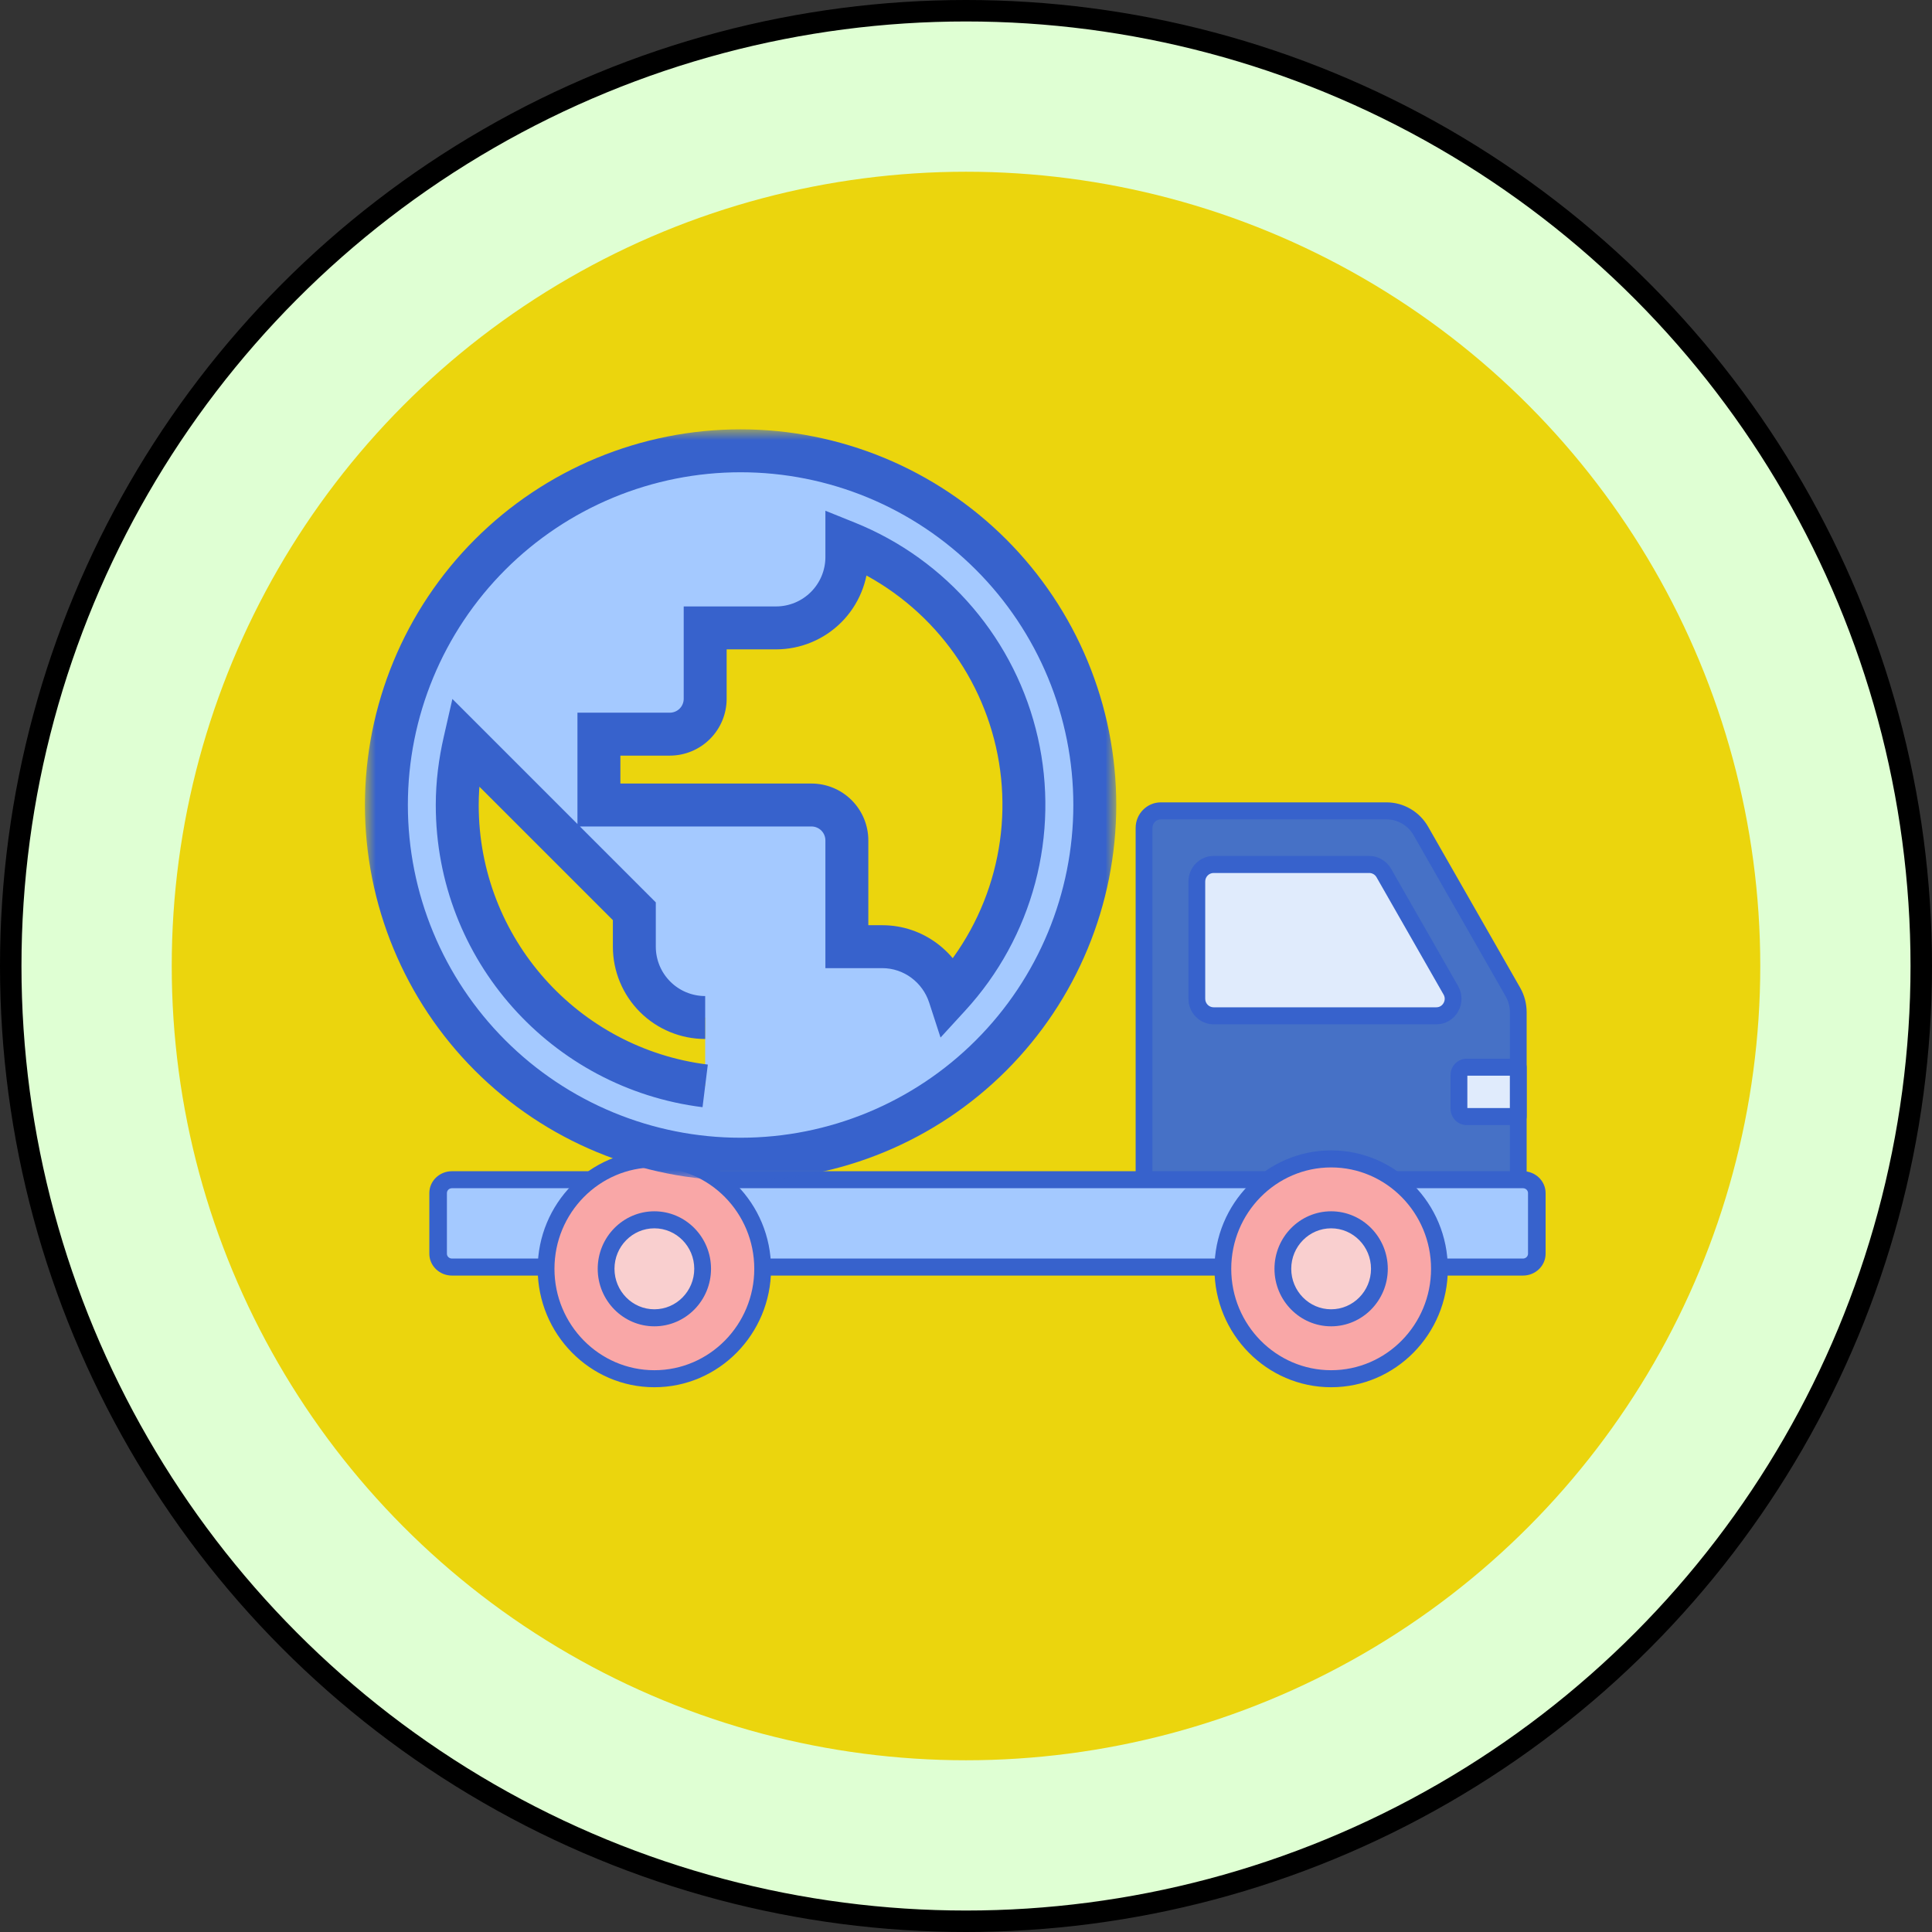 <svg xmlns="http://www.w3.org/2000/svg" width="90" height="90" viewBox="0 0 90 90" fill="none"><rect x="0" y="0" width="90" height="90" fill="#333333" stroke="none"/><circle cx="45" cy="45" r="44.5" fill="#DFFFD3" stroke="black"></circle><circle cx="45" cy="45" r="37" fill="#EBD50D"></circle><path d="M54.074 37.774H64.591C65.249 37.774 65.857 38.13 66.187 38.707L70.477 46.213C70.64 46.498 70.726 46.823 70.726 47.153V56.99H53.293V38.567C53.293 38.129 53.643 37.774 54.074 37.774Z" fill="#4671C6"></path><path d="M67.585 46.13L64.462 40.667C64.323 40.422 64.065 40.272 63.787 40.272H56.535C56.104 40.272 55.754 40.627 55.754 41.064V46.528C55.754 46.966 56.104 47.321 56.535 47.321H66.909C67.511 47.321 67.887 46.658 67.585 46.13Z" fill="#E0EBFC"></path><path d="M66.909 47.717H56.535C55.889 47.717 55.363 47.183 55.363 46.527V41.064C55.363 40.408 55.889 39.874 56.535 39.874H63.787C64.203 39.874 64.591 40.102 64.8 40.467L67.923 45.931H67.922C68.135 46.303 68.136 46.748 67.924 47.121C67.713 47.494 67.333 47.717 66.909 47.717ZM56.535 40.667C56.319 40.667 56.144 40.845 56.144 41.064V46.527C56.144 46.746 56.319 46.924 56.535 46.924H66.909C67.112 46.924 67.213 46.785 67.247 46.725C67.281 46.666 67.349 46.507 67.247 46.329C67.246 46.329 67.246 46.329 67.246 46.329L64.124 40.865C64.055 40.743 63.925 40.667 63.786 40.667H56.535V40.667Z" fill="#3762CC"></path><path d="M70.727 57.387H53.294C53.078 57.387 52.903 57.209 52.903 56.99V38.567C52.903 37.911 53.429 37.377 54.075 37.377H64.592C65.386 37.377 66.127 37.811 66.526 38.508L70.816 46.014C71.013 46.359 71.117 46.753 71.117 47.153V56.99C71.117 57.209 70.942 57.387 70.727 57.387ZM53.685 56.594H70.336V47.153C70.336 46.893 70.268 46.636 70.14 46.412L65.85 38.906C65.591 38.452 65.109 38.17 64.592 38.17H54.075C53.86 38.17 53.685 38.348 53.685 38.567V56.594Z" fill="#3762CC"></path><path d="M70.969 59.025H21.238C20.884 59.025 20.598 58.746 20.598 58.403V55.578C20.598 55.234 20.884 54.956 21.238 54.956H70.969C71.323 54.956 71.609 55.235 71.609 55.578V58.403C71.609 58.746 71.323 59.025 70.969 59.025Z" fill="#A4C9FF"></path><path d="M70.948 59.421H21.052C20.472 59.421 20 58.964 20 58.403V55.578C20 55.016 20.472 54.56 21.052 54.56H70.948C71.528 54.56 72 55.017 72 55.578V58.403C72 58.964 71.528 59.421 70.948 59.421ZM21.052 55.352C20.924 55.352 20.819 55.453 20.819 55.578V58.403C20.819 58.527 20.924 58.628 21.052 58.628H70.948C71.076 58.628 71.181 58.527 71.181 58.403V55.578C71.181 55.453 71.076 55.352 70.948 55.352H21.052Z" fill="#3762CC"></path><path d="M62.009 64.226C64.795 64.226 67.054 61.934 67.054 59.106C67.054 56.279 64.795 53.986 62.009 53.986C59.223 53.986 56.965 56.279 56.965 59.106C56.965 61.934 59.223 64.226 62.009 64.226Z" fill="#F9A7A7"></path><path d="M62.01 61.388C60.77 61.388 59.762 60.365 59.762 59.106C59.762 57.848 60.77 56.824 62.01 56.824C63.25 56.824 64.259 57.848 64.259 59.106C64.259 60.365 63.25 61.388 62.01 61.388Z" fill="#F9CFCF"></path><path d="M62.01 64.623C59.013 64.623 56.575 62.148 56.575 59.106C56.575 56.065 59.013 53.59 62.01 53.59C65.007 53.59 67.445 56.065 67.445 59.106C67.445 62.148 65.007 64.623 62.01 64.623ZM62.01 54.383C59.444 54.383 57.356 56.502 57.356 59.106C57.356 61.711 59.444 63.83 62.01 63.83C64.576 63.83 66.664 61.711 66.664 59.106C66.664 56.502 64.576 54.383 62.01 54.383Z" fill="#3762CC"></path><path d="M62.009 61.785C60.554 61.785 59.37 60.583 59.37 59.106C59.37 57.629 60.554 56.427 62.009 56.427C63.465 56.427 64.649 57.629 64.649 59.106C64.648 60.583 63.465 61.785 62.009 61.785ZM62.009 57.22C60.985 57.22 60.151 58.066 60.151 59.106C60.151 60.145 60.985 60.992 62.009 60.992C63.034 60.992 63.867 60.145 63.867 59.106C63.867 58.066 63.034 57.22 62.009 57.22Z" fill="#3762CC"></path><path d="M70.726 52.015H68.322C68.124 52.015 67.964 51.852 67.964 51.651V50.077C67.964 49.876 68.124 49.713 68.322 49.713H70.726V52.015V52.015Z" fill="#E0EBFC"></path><path d="M70.726 52.411H68.322C67.909 52.411 67.573 52.07 67.573 51.651V50.077C67.573 49.658 67.909 49.317 68.322 49.317H70.726C70.942 49.317 71.117 49.495 71.117 49.713V52.015C71.117 52.234 70.942 52.411 70.726 52.411ZM68.355 51.618H70.335V50.11H68.355V51.618Z" fill="#3762CC"></path><path d="M30.483 64.226C33.269 64.226 35.528 61.934 35.528 59.106C35.528 56.279 33.269 53.986 30.483 53.986C27.697 53.986 25.439 56.279 25.439 59.106C25.439 61.934 27.697 64.226 30.483 64.226Z" fill="#F9A7A7"></path><path d="M30.483 61.388C31.725 61.388 32.731 60.367 32.731 59.106C32.731 57.846 31.725 56.824 30.483 56.824C29.241 56.824 28.234 57.846 28.234 59.106C28.234 60.367 29.241 61.388 30.483 61.388Z" fill="#F9CFCF"></path><path d="M30.483 64.623C27.486 64.623 25.048 62.148 25.048 59.106C25.048 56.065 27.486 53.59 30.483 53.59C33.48 53.59 35.918 56.065 35.918 59.106C35.918 62.148 33.48 64.623 30.483 64.623ZM30.483 54.383C27.917 54.383 25.829 56.502 25.829 59.106C25.829 61.711 27.917 63.83 30.483 63.83C33.049 63.83 35.137 61.711 35.137 59.106C35.137 56.502 33.049 54.383 30.483 54.383Z" fill="#3762CC"></path><path d="M30.483 61.785C29.028 61.785 27.844 60.583 27.844 59.106C27.844 57.629 29.028 56.427 30.483 56.427C31.938 56.427 33.122 57.629 33.122 59.106C33.122 60.583 31.938 61.785 30.483 61.785ZM30.483 57.22C29.459 57.22 28.625 58.066 28.625 59.106C28.625 60.145 29.459 60.992 30.483 60.992C31.507 60.992 32.341 60.145 32.341 59.106C32.341 58.066 31.507 57.22 30.483 57.22Z" fill="#3762CC"></path><mask id="path-19-outside-1_142_18009" maskUnits="userSpaceOnUse" x="17" y="20" width="35" height="35" fill="black"><rect fill="white" x="17" y="20" width="35" height="35"></rect><path d="M44.235 46.394C43.806 45.074 42.569 44.1 41.1 44.1H39.45V39.15C39.45 38.712 39.276 38.293 38.967 37.983C38.657 37.674 38.238 37.5 37.8 37.5H27.9V34.2H31.2C31.638 34.2 32.057 34.026 32.367 33.717C32.676 33.407 32.85 32.988 32.85 32.55V29.25H36.15C37.025 29.25 37.865 28.902 38.483 28.284C39.102 27.665 39.45 26.825 39.45 25.95V25.273C41.424 26.069 43.176 27.332 44.556 28.953C45.935 30.574 46.902 32.505 47.372 34.581C47.843 36.657 47.803 38.816 47.257 40.873C46.71 42.93 45.673 44.824 44.235 46.394ZM32.85 50.584C26.332 49.776 21.3 44.232 21.3 37.5C21.3 36.477 21.432 35.487 21.646 34.547L29.55 42.45V44.1C29.55 44.975 29.898 45.815 30.517 46.434C31.135 47.052 31.975 47.4 32.85 47.4M34.5 21C32.333 21 30.188 21.427 28.186 22.256C26.184 23.085 24.365 24.301 22.833 25.833C19.738 28.927 18 33.124 18 37.5C18 41.876 19.738 46.073 22.833 49.167C24.365 50.699 26.184 51.915 28.186 52.744C30.188 53.573 32.333 54 34.5 54C38.876 54 43.073 52.262 46.167 49.167C49.262 46.073 51 41.876 51 37.5C51 35.333 50.573 33.188 49.744 31.186C48.915 29.184 47.699 27.365 46.167 25.833C44.635 24.301 42.816 23.085 40.814 22.256C38.812 21.427 36.667 21 34.5 21Z"></path></mask><path d="M44.235 46.394C43.806 45.074 42.569 44.1 41.1 44.1H39.45V39.15C39.45 38.712 39.276 38.293 38.967 37.983C38.657 37.674 38.238 37.5 37.8 37.5H27.9V34.2H31.2C31.638 34.2 32.057 34.026 32.367 33.717C32.676 33.407 32.85 32.988 32.85 32.55V29.25H36.15C37.025 29.25 37.865 28.902 38.483 28.284C39.102 27.665 39.45 26.825 39.45 25.95V25.273C41.424 26.069 43.176 27.332 44.556 28.953C45.935 30.574 46.902 32.505 47.372 34.581C47.843 36.657 47.803 38.816 47.257 40.873C46.71 42.93 45.673 44.824 44.235 46.394ZM32.85 50.584C26.332 49.776 21.3 44.232 21.3 37.5C21.3 36.477 21.432 35.487 21.646 34.547L29.55 42.45V44.1C29.55 44.975 29.898 45.815 30.517 46.434C31.135 47.052 31.975 47.4 32.85 47.4M34.5 21C32.333 21 30.188 21.427 28.186 22.256C26.184 23.085 24.365 24.301 22.833 25.833C19.738 28.927 18 33.124 18 37.5C18 41.876 19.738 46.073 22.833 49.167C24.365 50.699 26.184 51.915 28.186 52.744C30.188 53.573 32.333 54 34.5 54C38.876 54 43.073 52.262 46.167 49.167C49.262 46.073 51 41.876 51 37.5C51 35.333 50.573 33.188 49.744 31.186C48.915 29.184 47.699 27.365 46.167 25.833C44.635 24.301 42.816 23.085 40.814 22.256C38.812 21.427 36.667 21 34.5 21Z" fill="#A4C9FF"></path><path d="M44.235 46.394L43.284 46.703L43.814 48.333L44.972 47.069L44.235 46.394ZM39.45 44.1H38.45V45.1H39.45V44.1ZM27.9 37.5H26.9V38.5H27.9V37.5ZM27.9 34.2V33.2H26.9V34.2H27.9ZM32.85 29.25V28.25H31.85V29.25H32.85ZM36.15 29.25V30.25V29.25ZM39.45 25.273L39.824 24.346L38.45 23.792V25.273H39.45ZM21.646 34.547L22.354 33.839L21.074 32.56L20.672 34.324L21.646 34.547ZM29.55 42.45H30.55V42.036L30.257 41.743L29.55 42.45ZM18 37.5H17H18ZM34.5 54V55V54ZM44.235 46.394L45.186 46.084C44.63 44.374 43.024 43.1 41.1 43.1V44.1V45.1C42.113 45.1 42.982 45.773 43.284 46.703L44.235 46.394ZM41.1 44.1V43.1H39.45V44.1V45.1H41.1V44.1ZM39.45 44.1H40.45V39.15H39.45H38.45V44.1H39.45ZM39.45 39.15H40.45C40.45 38.447 40.171 37.773 39.674 37.276L38.967 37.983L38.26 38.69C38.382 38.812 38.45 38.978 38.45 39.15H39.45ZM38.967 37.983L39.674 37.276C39.177 36.779 38.503 36.5 37.8 36.5V37.5V38.5C37.972 38.5 38.138 38.569 38.26 38.69L38.967 37.983ZM37.8 37.5V36.5H27.9V37.5V38.5H37.8V37.5ZM27.9 37.5H28.9V34.2H27.9H26.9V37.5H27.9ZM27.9 34.2V35.2H31.2V34.2V33.2H27.9V34.2ZM31.2 34.2V35.2C31.903 35.2 32.577 34.921 33.074 34.424L32.367 33.717L31.66 33.01C31.538 33.132 31.372 33.2 31.2 33.2V34.2ZM32.367 33.717L33.074 34.424C33.571 33.927 33.85 33.253 33.85 32.55H32.85H31.85C31.85 32.722 31.782 32.888 31.66 33.01L32.367 33.717ZM32.85 32.55H33.85V29.25H32.85H31.85V32.55H32.85ZM32.85 29.25V30.25H36.15V29.25V28.25H32.85V29.25ZM36.15 29.25V30.25C37.29 30.25 38.384 29.797 39.191 28.991L38.483 28.284L37.776 27.576C37.345 28.008 36.76 28.25 36.15 28.25V29.25ZM38.483 28.284L39.191 28.991C39.997 28.184 40.45 27.09 40.45 25.95H39.45H38.45C38.45 26.56 38.208 27.145 37.776 27.576L38.483 28.284ZM39.45 25.95H40.45V25.273H39.45H38.45V25.95H39.45ZM39.45 25.273L39.076 26.201C40.9 26.936 42.519 28.103 43.794 29.601L44.556 28.953L45.317 28.305C43.833 26.561 41.948 25.202 39.824 24.346L39.45 25.273ZM44.556 28.953L43.794 29.601C45.069 31.099 45.962 32.883 46.397 34.802L47.372 34.581L48.347 34.36C47.842 32.126 46.802 30.049 45.317 28.305L44.556 28.953ZM47.372 34.581L46.397 34.802C46.832 36.72 46.795 38.715 46.29 40.616L47.257 40.873L48.223 41.13C48.811 38.916 48.853 36.593 48.347 34.36L47.372 34.581ZM47.257 40.873L46.29 40.616C45.785 42.517 44.827 44.268 43.498 45.718L44.235 46.394L44.972 47.069C46.52 45.381 47.635 43.343 48.223 41.13L47.257 40.873ZM32.85 50.584L32.973 49.592C26.95 48.845 22.3 43.721 22.3 37.5H21.3H20.3C20.3 44.743 25.715 50.707 32.727 51.577L32.85 50.584ZM21.3 37.5H22.3C22.3 36.563 22.421 35.648 22.622 34.769L21.646 34.547L20.672 34.324C20.443 35.326 20.3 36.391 20.3 37.5H21.3ZM21.646 34.547L20.939 35.254L28.843 43.157L29.55 42.45L30.257 41.743L22.354 33.839L21.646 34.547ZM29.55 42.45H28.55V44.1H29.55H30.55V42.45H29.55ZM29.55 44.1H28.55C28.55 45.24 29.003 46.334 29.809 47.141L30.517 46.434L31.224 45.726C30.792 45.295 30.55 44.71 30.55 44.1H29.55ZM30.517 46.434L29.809 47.141C30.616 47.947 31.71 48.4 32.85 48.4V47.4V46.4C32.24 46.4 31.655 46.158 31.224 45.726L30.517 46.434ZM34.5 21V20C32.202 20 29.926 20.453 27.803 21.332L28.186 22.256L28.568 23.18C30.449 22.401 32.465 22 34.5 22V21ZM28.186 22.256L27.803 21.332C25.68 22.212 23.751 23.501 22.126 25.126L22.833 25.833L23.54 26.54C24.979 25.101 26.688 23.959 28.568 23.18L28.186 22.256ZM22.833 25.833L22.126 25.126C18.844 28.407 17 32.859 17 37.5H18H19C19 33.389 20.633 29.447 23.54 26.54L22.833 25.833ZM18 37.5H17C17 42.141 18.844 46.593 22.126 49.874L22.833 49.167L23.54 48.46C20.633 45.553 19 41.611 19 37.5H18ZM22.833 49.167L22.126 49.874C23.751 51.499 25.68 52.788 27.803 53.668L28.186 52.744L28.568 51.82C26.688 51.041 24.979 49.9 23.54 48.46L22.833 49.167ZM28.186 52.744L27.803 53.668C29.926 54.547 32.202 55 34.5 55V54V53C32.465 53 30.449 52.599 28.568 51.82L28.186 52.744ZM34.5 54V55C39.141 55 43.593 53.156 46.874 49.874L46.167 49.167L45.46 48.46C42.553 51.367 38.611 53 34.5 53V54ZM46.167 49.167L46.874 49.874C50.156 46.593 52 42.141 52 37.5H51H50C50 41.611 48.367 45.553 45.46 48.46L46.167 49.167ZM51 37.5H52C52 35.202 51.547 32.926 50.668 30.803L49.744 31.186L48.82 31.568C49.599 33.449 50 35.465 50 37.5H51ZM49.744 31.186L50.668 30.803C49.788 28.68 48.499 26.751 46.874 25.126L46.167 25.833L45.46 26.54C46.9 27.979 48.041 29.688 48.82 31.568L49.744 31.186ZM46.167 25.833L46.874 25.126C45.249 23.501 43.32 22.212 41.197 21.332L40.814 22.256L40.432 23.18C42.312 23.959 44.021 25.101 45.46 26.54L46.167 25.833ZM40.814 22.256L41.197 21.332C39.074 20.453 36.798 20 34.5 20V21V22C36.535 22 38.551 22.401 40.432 23.18L40.814 22.256Z" fill="#3762CC" mask="url(#path-19-outside-1_142_18009)"></path></svg>